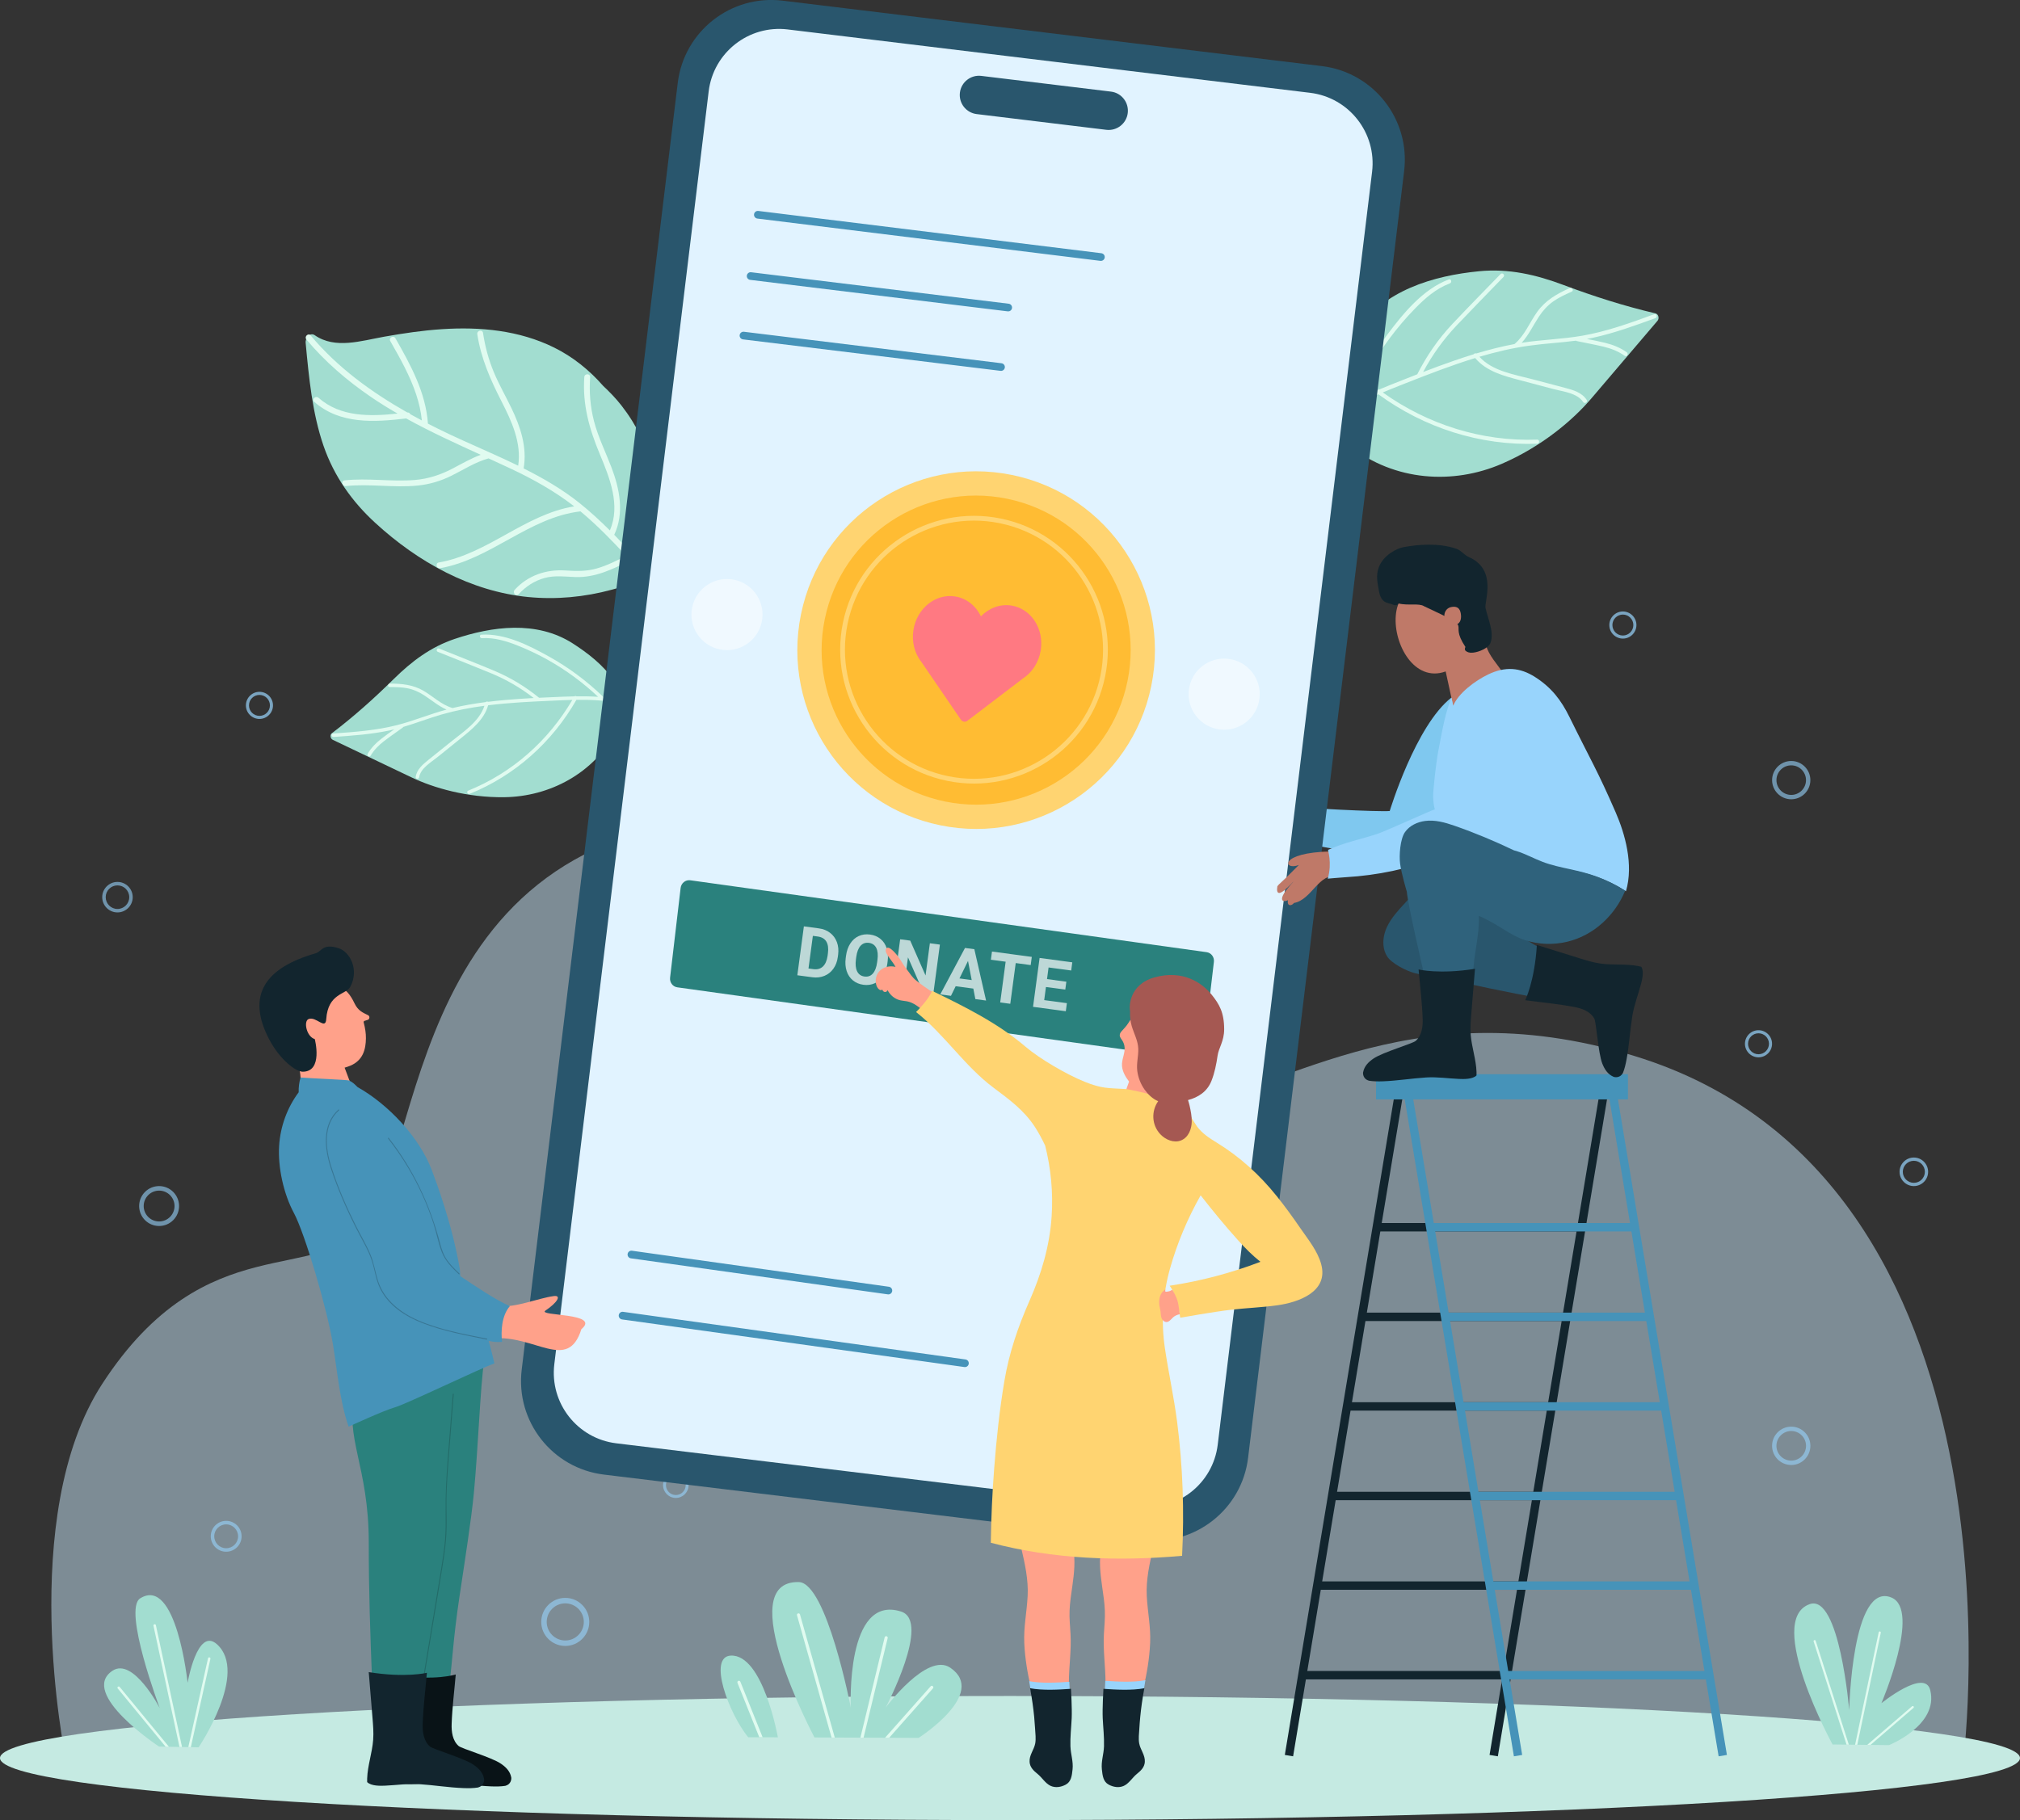 <svg xmlns="http://www.w3.org/2000/svg" width="557" height="502" viewBox="0 0 557 502" fill="none"><rect x="0" y="0" width="557" height="502" fill="#333333" stroke="none"/><g id="_Layer_" clip-path="url(#clip0_3191_37790)"><g id="Group"><path id="Vector" opacity="0.5" d="M541.491 484.345H18.001C18.001 484.345 4.458 418.207 28.202 381.666C56.984 337.367 88.446 354.955 101.102 337.129C117.871 313.501 113.203 219.407 219.477 225.56C281.628 229.155 305.654 303.74 325.689 303.74C351.176 303.74 386.547 271.636 450.65 291.237C561.154 325.031 541.494 484.345 541.494 484.345H541.491Z" fill="#C8E6F9"></path><path id="Vector_2" d="M0 484.882C0 494.337 124.692 501.994 278.5 501.994C432.308 501.994 557 494.337 557 484.882C557 475.428 432.311 467.766 278.5 467.766C124.689 467.766 0 475.436 0 484.882Z" fill="#C5EAE2"></path><g id="Group_2"><g id="Group_3" opacity="0.6"><path id="Vector_3" d="M62.366 427.977C60.023 427.977 58.113 426.064 58.113 423.722C58.113 421.38 60.023 419.461 62.366 419.461C64.71 419.461 66.62 421.372 66.62 423.722C66.62 426.072 64.713 427.977 62.366 427.977ZM62.366 420.434C60.553 420.434 59.077 421.903 59.077 423.722C59.077 425.541 60.551 427.013 62.366 427.013C64.182 427.013 65.653 425.536 65.653 423.722C65.653 421.908 64.177 420.434 62.366 420.434Z" fill="#98D4FC"></path></g><g id="Group_4" opacity="0.6"><path id="Vector_4" d="M493.922 404.055C491.008 404.055 488.637 401.681 488.637 398.765C488.637 395.849 491.008 393.482 493.922 393.482C496.837 393.482 499.202 395.851 499.202 398.765C499.202 401.678 496.832 404.055 493.922 404.055ZM493.922 394.682C491.668 394.682 489.838 396.517 489.838 398.765C489.838 401.013 491.668 402.848 493.922 402.848C496.177 402.848 498.001 401.018 498.001 398.765C498.001 396.512 496.175 394.682 493.922 394.682Z" fill="#98D4FC"></path></g><g id="Group_5" opacity="0.6"><path id="Vector_5" d="M155.866 453.962C152.213 453.962 149.242 450.99 149.242 447.335C149.242 443.68 152.213 440.705 155.866 440.705C159.519 440.705 162.488 443.68 162.488 447.335C162.488 450.99 159.516 453.962 155.866 453.962ZM155.866 442.217C153.045 442.217 150.75 444.513 150.75 447.335C150.75 450.157 153.045 452.456 155.866 452.456C158.686 452.456 160.982 450.162 160.982 447.335C160.982 444.508 158.686 442.217 155.866 442.217Z" fill="#98D4FC"></path></g><g id="Group_6" opacity="0.6"><path id="Vector_6" d="M493.92 220.442C491.01 220.442 488.645 218.075 488.645 215.167C488.645 212.259 491.01 209.885 493.92 209.885C496.829 209.885 499.195 212.254 499.195 215.167C499.195 218.081 496.827 220.442 493.92 220.442ZM493.92 211.087C491.673 211.087 489.844 212.914 489.844 215.165C489.844 217.415 491.673 219.242 493.92 219.242C496.167 219.242 497.993 217.41 497.993 215.165C497.993 212.919 496.167 211.087 493.92 211.087Z" fill="#98D4FC"></path></g><g id="Group_7" opacity="0.7"><path id="Vector_7" d="M527.728 327.129C525.559 327.129 523.792 325.361 523.792 323.194C523.792 321.027 525.557 319.254 527.728 319.254C529.899 319.254 531.664 321.022 531.664 323.194C531.664 325.366 529.899 327.129 527.728 327.129ZM527.728 320.151C526.052 320.151 524.687 321.515 524.687 323.194C524.687 324.873 526.052 326.234 527.728 326.234C529.404 326.234 530.769 324.871 530.769 323.194C530.769 321.518 529.404 320.151 527.728 320.151Z" fill="#98D4FC"></path></g><g id="Group_8" opacity="0.7"><path id="Vector_8" d="M71.542 198.289C69.481 198.289 67.805 196.613 67.805 194.551C67.805 192.49 69.481 190.811 71.542 190.811C73.603 190.811 75.278 192.49 75.278 194.551C75.278 196.613 73.603 198.289 71.542 198.289ZM71.542 191.665C69.95 191.665 68.654 192.959 68.654 194.554C68.654 196.15 69.95 197.441 71.542 197.441C73.134 197.441 74.43 196.147 74.43 194.554C74.43 192.961 73.137 191.665 71.542 191.665Z" fill="#98D4FC"></path></g><g id="Group_9" opacity="0.7"><path id="Vector_9" d="M447.496 176.129C445.438 176.129 443.76 174.45 443.76 172.391C443.76 170.332 445.438 168.65 447.496 168.65C449.554 168.65 451.235 170.329 451.235 172.391C451.235 174.453 449.557 176.129 447.496 176.129ZM447.496 169.502C445.904 169.502 444.608 170.798 444.608 172.391C444.608 173.984 445.904 175.28 447.496 175.28C449.088 175.28 450.384 173.984 450.384 172.391C450.384 170.798 449.088 169.502 447.496 169.502Z" fill="#98D4FC"></path></g><g id="Group_10" opacity="0.7"><path id="Vector_10" d="M484.895 291.616C482.837 291.616 481.159 289.939 481.159 287.88C481.159 285.821 482.837 284.137 484.895 284.137C486.953 284.137 488.632 285.816 488.632 287.88C488.632 289.945 486.956 291.616 484.895 291.616ZM484.895 284.988C483.303 284.988 482.008 286.285 482.008 287.88C482.008 289.476 483.303 290.767 484.895 290.767C486.487 290.767 487.781 289.47 487.781 287.88C487.781 286.29 486.485 284.988 484.895 284.988Z" fill="#98D4FC"></path></g><g id="Group_11" opacity="0.6"><path id="Vector_11" d="M43.873 338.138C40.837 338.138 38.369 335.667 38.369 332.632C38.369 329.598 40.837 327.129 43.873 327.129C46.909 327.129 49.376 329.598 49.376 332.632C49.376 335.667 46.909 338.138 43.873 338.138ZM43.873 328.379C41.529 328.379 39.622 330.29 39.622 332.632C39.622 334.974 41.529 336.888 43.873 336.888C46.217 336.888 48.127 334.982 48.127 332.632C48.127 330.282 46.219 328.379 43.873 328.379Z" fill="#98D4FC"></path></g><g id="Group_12" opacity="0.6"><path id="Vector_12" d="M186.356 413.142C184.411 413.142 182.829 411.555 182.829 409.612C182.829 407.669 184.411 406.084 186.356 406.084C188.301 406.084 189.879 407.666 189.879 409.612C189.879 411.558 188.298 413.142 186.356 413.142ZM186.356 406.887C184.85 406.887 183.629 408.111 183.629 409.609C183.629 411.108 184.85 412.339 186.356 412.339C187.861 412.339 189.076 411.11 189.076 409.609C189.076 408.108 187.856 406.887 186.356 406.887Z" fill="#98D4FC"></path></g><g id="Group_13" opacity="0.6"><path id="Vector_13" d="M32.391 251.652C30.075 251.652 28.186 249.765 28.186 247.445C28.186 245.124 30.075 243.24 32.391 243.24C34.708 243.24 36.597 245.127 36.597 247.445C36.597 249.762 34.711 251.652 32.391 251.652ZM32.391 244.197C30.6 244.197 29.143 245.652 29.143 247.445C29.143 249.237 30.6 250.7 32.391 250.7C34.183 250.7 35.64 249.24 35.64 247.445C35.64 245.65 34.186 244.197 32.391 244.197Z" fill="#98D4FC"></path></g></g><g id="Group_14"><path id="Vector_14" d="M54.77 481.921C54.77 481.921 68.64 461.357 59.802 453.479C54.384 448.647 51.733 464.117 51.733 464.117C51.733 464.117 48.66 434.6 38.668 440.828C33.784 443.871 44.045 471.092 44.045 471.092C44.045 471.092 36.745 456.939 30.982 460.823C21.675 467.097 43.851 481.713 43.851 481.713L54.77 481.921Z" fill="#A2DDD0"></path><path id="Vector_15" d="M49.489 481.82L42.318 448.39C42.281 448.209 42.399 448.023 42.585 447.983C42.768 447.948 42.949 448.064 42.986 448.247L50.193 481.833L49.492 481.823L49.489 481.82Z" fill="#E0FBF0"></path><path id="Vector_16" d="M45.672 481.751L32.469 465.699C32.348 465.554 32.37 465.338 32.515 465.219C32.663 465.098 32.876 465.12 32.998 465.265L46.575 481.767L45.675 481.751H45.672Z" fill="#E0FBF0"></path><path id="Vector_17" d="M51.928 481.869L57.356 457.373C57.393 457.187 57.574 457.071 57.763 457.114C57.948 457.155 58.064 457.338 58.021 457.521L52.625 481.877L51.928 481.866V481.869Z" fill="#E0FBF0"></path></g><g id="Group_15"><path id="Vector_18" d="M505.315 481.138C505.315 481.138 486.566 446.802 499.011 442.433C507.233 439.544 509.908 471.664 509.908 471.664C509.908 471.664 510.644 436.056 521.554 440.614C529.789 444.047 518.787 469.751 518.787 469.751C518.787 469.751 530.74 460.054 532.249 466.142C534.643 475.823 520.888 481.315 520.888 481.315L505.318 481.138H505.315Z" fill="#A2DDD0"></path><path id="Vector_19" d="M509.17 481.183L500.094 452.727C500.046 452.571 500.132 452.407 500.288 452.356C500.447 452.307 500.614 452.391 500.665 452.547L509.8 481.193L509.173 481.185L509.17 481.183Z" fill="#E0FBF0"></path><path id="Vector_20" d="M511.53 481.21L518.036 450.192C518.071 450.03 518.23 449.925 518.386 449.963C518.547 449.998 518.65 450.154 518.617 450.313L512.139 481.218L511.53 481.213V481.21Z" fill="#E0FBF0"></path><path id="Vector_21" d="M514.876 481.247L527.232 470.607C527.359 470.499 527.545 470.515 527.655 470.639C527.76 470.763 527.75 470.952 527.623 471.057L515.778 481.255L514.876 481.244V481.247Z" fill="#E0FBF0"></path></g><g id="Group_16"><path id="Vector_22" d="M224.59 479.205C224.59 479.205 201.565 435.889 220.272 436.347C227.96 436.539 234.606 470.974 234.606 470.974C234.606 470.974 233.097 439.549 248.48 444.481C256.804 447.149 244.21 470.974 244.21 470.974C244.21 470.974 255.61 455.593 262.027 459.959C272.485 467.08 253.299 479.321 253.299 479.321L224.59 479.202V479.205Z" fill="#A2DDD0"></path><path id="Vector_23" d="M214.493 479.163C214.493 479.163 210.436 456.235 201.52 456.626C195.14 456.912 200.895 472.438 206.301 479.149C206.301 479.149 214.246 479.163 214.493 479.163Z" fill="#A2DDD0"></path><path id="Vector_24" d="M230.183 479.225L220.592 445.28C220.53 445.051 220.291 444.919 220.064 444.983C219.835 445.045 219.706 445.285 219.768 445.511L229.291 479.219L230.183 479.225Z" fill="#E0FBF0"></path><path id="Vector_25" d="M238.124 479.259L244.773 451.791C244.829 451.562 244.686 451.333 244.458 451.271C244.226 451.225 243.997 451.36 243.938 451.591L237.249 479.259H238.127H238.124Z" fill="#E0FBF0"></path><path id="Vector_26" d="M210.288 479.149L204.151 463.83C204.065 463.609 203.812 463.507 203.597 463.593C203.376 463.679 203.271 463.93 203.357 464.148L209.364 479.146H210.288V479.149Z" fill="#E0FBF0"></path><path id="Vector_27" d="M245.18 479.298L257.256 465.668C257.415 465.493 257.399 465.224 257.221 465.065C257.046 464.903 256.777 464.919 256.615 465.1L244.037 479.292H245.182L245.18 479.298Z" fill="#E0FBF0"></path></g><g id="Group_17"><path id="Vector_28" d="M108.497 187.347C103.103 192.681 97.489 197.686 91.487 202.248C90.9 202.704 91.094 203.728 91.77 204.052C99.017 207.504 106.271 210.978 113.529 214.433C119.525 217.29 128.752 220.012 139.094 219.875C151.553 219.702 163.778 213.342 170.057 201.453C175.55 191.069 166.1 182.698 157.956 177.472C147.916 171.034 135.616 172.78 125.393 176.214C118.741 178.448 113.507 182.399 108.499 187.347H108.497Z" fill="#A2DDD0"></path><path id="Vector_29" d="M91.972 203.262C97.155 202.904 102.36 202.535 107.451 201.457C107.872 201.368 108.281 201.26 108.701 201.165C107.494 202.017 106.29 202.869 105.129 203.774C103.658 204.92 102.365 206.248 101.409 207.857C101.096 208.391 101.872 208.976 102.185 208.437C103.13 206.844 104.402 205.556 105.862 204.432C107.556 203.128 109.321 201.92 111.056 200.672C111.131 200.618 111.18 200.551 111.209 200.492C114.776 199.435 118.248 198.077 121.831 197.045C125.684 195.937 129.611 195.185 133.577 194.659C132.176 199.012 127.715 201.869 124.329 204.599C122.27 206.248 120.21 207.906 118.157 209.561C116.581 210.838 114.954 212.172 114.612 214.28C114.512 214.897 115.479 215.002 115.573 214.388C115.98 211.887 118.833 210.261 120.651 208.803C122.763 207.1 124.875 205.397 126.987 203.696C130.11 201.179 133.472 198.511 134.606 194.522C140.4 193.802 146.26 193.522 152.07 193.263C153.983 193.169 155.904 193.086 157.816 193.045C151.211 204.289 141.246 213.169 129.108 218.061C128.531 218.298 128.924 219.182 129.504 218.951C141.995 213.911 152.272 204.685 158.942 193.024C162.865 192.97 166.779 193.142 170.653 193.889C171.264 194.005 171.372 193.042 170.758 192.924C169.325 192.646 167.889 192.452 166.45 192.312C166.437 192.29 166.421 192.269 166.394 192.245C161.849 187.854 156.782 184.07 151.251 181.009C145.737 177.947 139.193 174.654 132.731 175.052C132.111 175.085 132.265 176.047 132.882 176.007C136.333 175.796 139.63 176.81 142.798 178.071C145.635 179.198 148.39 180.505 151.052 181.995C156.081 184.812 160.734 188.245 164.928 192.188C162.932 192.056 160.928 192.026 158.926 192.056C158.765 191.94 158.563 191.919 158.414 192.061C157.345 192.078 156.278 192.118 155.214 192.156C153.024 192.242 150.828 192.336 148.644 192.444C144.834 189.358 140.769 186.881 136.244 184.984C131.211 182.879 126.125 180.906 121.066 178.866C120.492 178.637 120.134 179.54 120.716 179.774C125.603 181.739 130.506 183.663 135.379 185.674C139.665 187.445 143.533 189.698 147.17 192.517C144.589 192.657 142.009 192.824 139.433 193.053C137.817 193.191 136.201 193.358 134.592 193.56C134.396 193.441 134.107 193.457 133.924 193.641C130.85 194.042 127.793 194.562 124.776 195.282C124.765 195.282 124.754 195.274 124.735 195.266C121.699 194.368 119.45 192.083 116.772 190.517C113.879 188.833 110.813 188.552 107.535 188.536C106.923 188.533 106.807 189.501 107.432 189.501C109.078 189.504 110.743 189.506 112.368 189.835C114.003 190.161 115.52 190.835 116.92 191.741C118.984 193.069 120.872 194.719 123.13 195.708C118.488 196.961 114.046 198.834 109.386 200.015C103.639 201.47 97.707 201.89 91.813 202.311C91.191 202.349 91.345 203.305 91.967 203.262H91.972Z" fill="#E0FBF0"></path></g><g id="Group_18"><path id="Vector_30" d="M145.707 164.67C153.304 165.405 161.13 164.705 168.729 162.635C174.567 161.037 179.974 159.794 181.434 152.453C184.362 137.729 179.543 122.302 171.358 111.84C169.807 109.859 168.102 108.099 166.329 106.439C162.471 102.032 157.921 98.383 152.771 95.847C143.199 91.115 132.44 90.077 121.756 90.796C116.476 91.147 111.196 91.931 105.937 92.864C99.539 94.001 92.454 96.354 86.803 92.462C85.539 91.586 84.144 93.079 84.284 94.583C85.184 104.207 86.121 113.95 89.181 122.874C92.128 131.463 97.198 138.449 103.419 144.16C115.291 155.088 129.87 163.128 145.707 164.675V164.67Z" fill="#A2DDD0"></path><path id="Vector_31" d="M141.893 162.705C145.543 158.705 150.556 156.999 155.887 157.336C158.897 157.533 161.677 157.622 164.61 156.77C167.425 155.959 170.055 154.635 172.646 153.299C168.767 149.1 164.775 145 160.4 141.322C160.284 141.222 160.168 141.138 160.055 141.041C145.861 142.688 135.341 154.255 121.354 156.713C120.336 156.899 119.967 155.323 120.993 155.139C134.528 152.765 144.794 141.852 158.336 139.656C152.981 135.5 147.087 132.201 140.942 129.307C138.876 128.331 136.799 127.38 134.722 126.426C131.034 127.447 127.868 129.538 124.469 131.215C121.505 132.684 118.429 133.595 115.134 133.923C108.553 134.584 101.942 133.363 95.361 134.061C94.34 134.174 93.963 132.597 94.995 132.49C101.455 131.8 107.915 132.91 114.375 132.385C118.17 132.069 121.578 130.929 124.94 129.158C127.456 127.83 129.9 126.423 132.556 125.439C125.608 122.267 118.671 119.098 111.999 115.411C103.235 116.454 93.739 117.082 86.652 110.824C85.873 110.136 87.048 109.026 87.818 109.705C93.866 115.047 102.028 114.88 109.62 114.063C107.112 112.621 104.644 111.096 102.236 109.444C95.663 104.956 89.612 99.749 84.494 93.64C83.831 92.85 84.995 91.729 85.663 92.521C93.063 101.353 102.354 108.118 112.303 113.759C112.704 113.718 112.998 113.947 113.146 114.241C114.197 114.823 115.253 115.4 116.322 115.963C116.08 113.513 115.53 111.144 114.773 108.835C113.065 103.655 110.307 98.782 107.613 94.06C107.098 93.16 108.523 92.392 109.035 93.303C113.219 100.628 117.413 108.261 118.001 116.844C118.841 117.276 119.679 117.707 120.525 118.127C125.274 120.488 130.169 122.609 135.031 124.798C135.066 124.806 135.093 124.822 135.123 124.838C137.731 126.005 140.325 127.191 142.884 128.439C143.851 122.151 141.087 116.171 138.286 110.697C135.236 104.722 132.631 98.863 131.61 92.176C131.459 91.149 133.03 90.783 133.186 91.812C133.754 95.537 134.719 99.181 136.174 102.665C137.596 106.053 139.425 109.25 141.023 112.557C143.539 117.769 145.397 123.369 144.387 129.191C149.77 131.889 154.963 134.902 159.715 138.675C162.687 141.049 165.472 143.618 168.164 146.291C171.194 139.37 168.096 131.754 165.375 125.216C162.49 118.319 160.58 111.527 161.119 103.978C161.197 102.946 162.805 102.997 162.73 104.029C162.439 108.131 162.762 112.222 163.805 116.214C164.95 120.583 166.973 124.644 168.584 128.857C170.866 134.821 172.207 141.524 169.368 147.501C172.32 150.512 175.165 153.641 177.999 156.767C178.697 157.533 177.53 158.654 176.83 157.883C175.82 156.765 174.804 155.651 173.788 154.538C169.055 156.972 164.144 159.336 158.7 159.155C155.777 159.055 153.002 158.63 150.123 159.425C147.356 160.193 144.942 161.772 143.013 163.88C142.313 164.645 141.203 163.481 141.898 162.715L141.893 162.705Z" fill="#E0FBF0"></path></g><g id="Group_19"><path id="Vector_32" d="M407.89 74.807C395.34 76.02 381.38 80.022 373.732 91.684C367.53 101.147 361.432 114.584 372.239 123.053C384.607 132.744 400.684 133.704 414.065 127.941C425.169 123.155 433.719 115.848 438.76 109.941C444.859 102.796 450.941 95.638 457.038 88.485C457.603 87.822 457.326 86.633 456.475 86.431C447.897 84.418 439.522 81.753 431.222 78.634C423.518 75.745 416.05 74.02 407.888 74.805L407.89 74.807Z" fill="#A2DDD0"></path><path id="Vector_33" d="M456.442 87.751C450.739 89.829 445.01 91.918 439.061 93.198C438.571 93.309 438.078 93.392 437.585 93.487C439.282 93.816 440.971 94.158 442.642 94.567C444.762 95.085 446.774 95.891 448.557 97.152C449.145 97.57 448.598 98.564 448.002 98.138C446.235 96.885 444.269 96.117 442.17 95.616C439.74 95.036 437.281 94.589 434.837 94.08C434.73 94.064 434.652 94.018 434.587 93.956C430.274 94.53 425.921 94.74 421.608 95.349C416.966 95.999 412.419 97.077 407.936 98.4C411.508 102.375 417.629 103.297 422.545 104.596C425.53 105.38 428.515 106.167 431.494 106.957C433.787 107.561 436.155 108.213 437.526 110.302C437.925 110.911 436.947 111.485 436.545 110.878C434.924 108.401 431.106 108.027 428.472 107.334C425.406 106.526 422.34 105.714 419.277 104.903C414.741 103.712 409.884 102.467 406.767 98.75C400.245 100.745 393.855 103.24 387.527 105.725C385.445 106.542 383.357 107.369 381.291 108.237C393.699 117.088 408.564 121.81 423.854 121.252C424.582 121.225 424.582 122.357 423.854 122.386C408.127 122.96 392.759 118.015 380.084 108.749C375.871 110.566 371.773 112.609 367.994 115.255C367.396 115.678 366.827 114.697 367.423 114.28C368.818 113.301 370.257 112.406 371.728 111.574C371.733 111.544 371.741 111.512 371.757 111.474C374.513 104.623 378.123 98.165 382.56 92.258C386.988 86.366 392.403 79.731 399.491 77.071C400.17 76.812 400.458 77.909 399.779 78.165C396 79.583 392.964 82.24 390.183 85.102C387.692 87.652 385.375 90.368 383.244 93.223C379.219 98.618 375.89 104.512 373.293 110.719C375.359 109.625 377.482 108.636 379.634 107.712C379.75 107.515 379.96 107.396 380.189 107.474C381.337 106.989 382.49 106.515 383.651 106.051C386.027 105.103 388.411 104.159 390.8 103.232C393.4 98.12 396.552 93.535 400.485 89.352C404.849 84.706 409.337 80.176 413.763 75.594C414.27 75.066 415.08 75.861 414.577 76.381C410.293 80.817 405.975 85.207 401.735 89.678C398.004 93.611 394.952 97.864 392.414 102.607C395.237 101.524 398.071 100.47 400.927 99.486C402.718 98.864 404.523 98.276 406.333 97.718C406.481 97.502 406.807 97.379 407.085 97.486C410.557 96.446 414.07 95.554 417.629 94.883C417.64 94.869 417.65 94.859 417.664 94.848C420.476 92.441 421.786 88.924 423.9 85.975C426.182 82.803 429.323 81.038 432.814 79.459C433.472 79.159 434.053 80.135 433.388 80.44C431.629 81.227 429.851 82.024 428.275 83.148C426.686 84.28 425.39 85.722 424.326 87.353C422.753 89.754 421.527 92.419 419.59 94.543C425.142 93.673 430.772 93.557 436.306 92.592C443.132 91.409 449.67 89.024 456.151 86.66C456.838 86.412 457.132 87.504 456.445 87.757L456.442 87.751Z" fill="#E0FBF0"></path></g><g id="Group_20"><g id="Group_21"><path id="Vector_34" d="M356.566 484.404L387.312 299.338L385.027 298.961L354.279 484.024L356.566 484.404Z" fill="#12252E"></path><path id="Vector_35" d="M413.02 484.404L443.765 299.338L441.481 298.961L410.732 484.024L413.02 484.404Z" fill="#12252E"></path><path id="Vector_36" d="M436.071 337.32H379.114V339.641H436.071V337.32Z" fill="#12252E"></path><path id="Vector_37" d="M432.036 362.031H375.079V364.352H432.036V362.031Z" fill="#12252E"></path><path id="Vector_38" d="M428.003 386.74H371.046V389.055H428.003V386.74Z" fill="#12252E"></path><path id="Vector_39" d="M423.97 411.447H367.016V413.765H423.97V411.447Z" fill="#12252E"></path><path id="Vector_40" d="M419.94 436.16H362.986V438.473H419.94V436.16Z" fill="#12252E"></path><path id="Vector_41" d="M415.905 460.869H358.948V463.184H415.905V460.869Z" fill="#12252E"></path></g><g id="Group_22"><path id="Vector_42" d="M473.899 484.404L476.183 484.024L445.435 298.961L443.151 299.338L473.899 484.404Z" fill="#4693B9"></path><path id="Vector_43" d="M417.448 484.404L419.73 484.024L388.982 298.961L386.7 299.338L417.448 484.404Z" fill="#4693B9"></path><path id="Vector_44" d="M451.351 337.32H394.397V339.641H451.351V337.32Z" fill="#4693B9"></path><path id="Vector_45" d="M455.384 362.031H398.427V364.352H455.384V362.031Z" fill="#4693B9"></path><path id="Vector_46" d="M459.419 386.74H402.459V389.055H459.419V386.74Z" fill="#4693B9"></path><path id="Vector_47" d="M463.447 411.447H406.49V413.765H463.447V411.447Z" fill="#4693B9"></path><path id="Vector_48" d="M467.482 436.16H410.525V438.473H467.482V436.16Z" fill="#4693B9"></path><path id="Vector_49" d="M471.515 460.869H414.555V463.184H471.515V460.869Z" fill="#4693B9"></path></g><path id="Vector_50" d="M448.9 296.271H379.435V303.219H448.9V296.271Z" fill="#4693B9"></path></g><g id="Group_23"><path id="Vector_51" d="M381.776 257.493C382.49 254.811 384.26 252.575 386.067 250.537C389.82 246.316 393.839 242.325 398.023 238.52H426.314C425.441 240.751 424.21 242.842 422.642 244.651C421.263 246.241 419.625 247.521 417.922 248.745C416.153 250.006 414.415 251.292 412.782 252.739C412.376 253.1 411.977 253.467 411.586 253.839C415.773 255.299 420.484 259.364 424.504 261.323L423.167 274.982C419.757 274.542 401.11 270.686 397.858 269.618C397.858 269.618 392.815 269.109 390.049 268.381C387.845 267.799 383.726 265.759 382.479 263.767C381.31 261.905 381.224 259.571 381.781 257.49L381.776 257.493Z" fill="#29566D"></path><path id="Vector_52" d="M353.005 222.097C359.166 222.948 380.332 223.954 383.206 223.679C383.263 223.506 390.359 200.075 400.221 192.396C406.977 196.752 404.213 215.76 404.213 215.76C403.408 217.795 402.295 220.989 401.412 222.994C400.655 224.706 400.307 225.382 398.707 226.355C397.002 227.39 395.07 227.929 393.149 228.392C391.002 228.921 388.909 229.473 386.865 230.344C384.825 231.209 382.818 232.133 380.752 232.931C378.689 233.726 375.135 234.653 372.929 234.831C370.76 235.012 351.232 230.84 351.232 230.643C351.232 228.088 353 222.094 353 222.094L353.005 222.097Z" fill="#7FC8EF"></path><path id="Vector_53" d="M350.575 219.477C350.575 219.477 350.572 219.485 350.567 219.485C351.122 219.361 351.429 219.275 352.17 218.962C352.709 218.731 354.637 217.909 355.125 217.89C355.454 217.876 355.877 217.984 355.998 218.334C356.127 218.69 355.893 219.073 355.667 219.34C355.335 219.72 354.901 219.995 354.449 220.208C354.101 220.369 352.534 221.402 351.243 222.245C352.851 224.692 355.667 227.161 350.384 224.989C350.069 225.576 353.942 226.498 352.846 228.519C352.93 229.042 353.164 230.301 351.275 230.134C352.692 232.912 342.127 229.891 345.271 224.584C346.879 222.649 344.956 221.601 350.575 219.48V219.477Z" fill="#BF7968"></path><g id="Group_24"><g id="Group_25"><path id="Vector_54" d="M166.528 406.704L315.226 424.746C329.477 426.476 342.426 416.323 344.153 402.069L387.182 47.171C388.909 32.919 378.761 19.961 364.511 18.231L215.813 0.184C201.562 -1.546 188.61 8.606 186.883 22.864L143.857 377.759C142.13 392.016 152.275 404.974 166.528 406.702V406.704Z" fill="#29566D"></path><path id="Vector_55" d="M217.209 8.12L361.259 25.598C372 26.902 379.645 36.666 378.341 47.409L335.78 398.458C334.476 409.201 324.719 416.855 313.981 415.548L169.931 398.073C159.196 396.766 151.548 387.001 152.849 376.261L195.41 25.207C196.713 14.467 206.473 6.815 217.209 8.117V8.12Z" fill="#E1F3FF"></path><path id="Vector_56" d="M269.314 31.464L305.062 35.803C307.971 36.157 310.614 34.081 310.967 31.179C311.32 28.268 309.248 25.619 306.347 25.268L270.591 20.932C267.684 20.579 265.039 22.649 264.686 25.554C264.333 28.467 266.41 31.111 269.314 31.464Z" fill="#29566D"></path></g><path id="Vector_57" d="M303.44 71.947L208.841 60.282C208.265 60.21 207.853 59.687 207.92 59.107C207.99 58.523 208.518 58.108 209.1 58.178L303.699 69.845C304.275 69.915 304.687 70.44 304.62 71.017C304.55 71.599 304.022 72.014 303.44 71.944V71.947Z" fill="#4693B9"></path><path id="Vector_58" d="M277.878 85.874L206.856 77.19C206.277 77.12 205.865 76.594 205.935 76.018C206.002 75.433 206.533 75.018 207.112 75.088L278.134 83.769C278.71 83.839 279.122 84.364 279.055 84.941C278.988 85.529 278.46 85.941 277.878 85.871V85.874Z" fill="#4693B9"></path><path id="Vector_59" d="M275.898 102.282L204.876 93.604C204.299 93.534 203.887 93.011 203.955 92.432C204.025 91.847 204.553 91.432 205.132 91.502L276.154 100.186C276.73 100.256 277.142 100.781 277.075 101.358C277.008 101.94 276.48 102.355 275.898 102.285V102.282Z" fill="#4693B9"></path><path id="Vector_60" d="M266.219 374.945L171.811 361.809C171.235 361.728 170.704 362.13 170.62 362.707C170.537 363.289 170.941 363.825 171.52 363.909L265.928 377.039C266.504 377.12 267.038 376.719 267.121 376.142C267.205 375.56 266.801 375.026 266.221 374.945H266.219Z" fill="#4693B9"></path><path id="Vector_61" d="M245.109 354.896L174.254 344.96C173.678 344.879 173.145 345.28 173.061 345.854V345.86C172.978 346.437 173.382 346.978 173.961 347.056L244.818 356.993C245.395 357.074 245.928 356.673 246.012 356.096C246.095 355.514 245.691 354.975 245.112 354.894L245.109 354.896Z" fill="#4693B9"></path><path id="Vector_62" d="M329.159 292.136L186.757 272.31C185.499 272.132 184.618 270.947 184.771 269.645L187.678 244.912C187.834 243.567 189.033 242.605 190.332 242.788L332.733 262.619C333.992 262.799 334.875 263.982 334.722 265.281L331.812 290.015C331.653 291.357 330.457 292.319 329.161 292.136H329.159Z" fill="#2A817D"></path><g id="Group_26" opacity="0.69"><path id="Vector_63" d="M219.859 268.982L221.664 255.496L225.81 256.054C226.996 256.21 228.019 256.617 228.884 257.278C229.749 257.938 230.376 258.79 230.77 259.851C231.16 260.905 231.273 262.056 231.106 263.312L231.023 263.932C230.856 265.185 230.449 266.271 229.8 267.174C229.156 268.08 228.329 268.737 227.319 269.152C226.309 269.562 225.212 269.691 224.035 269.54L219.859 268.985V268.982ZM224.14 258.116L222.936 267.117L224.277 267.298C225.363 267.444 226.241 267.198 226.909 266.57C227.577 265.934 228.008 264.956 228.197 263.643L228.291 262.927C228.475 261.555 228.326 260.477 227.858 259.692C227.386 258.911 226.602 258.45 225.509 258.299L224.137 258.116H224.14Z" fill="white"></path><path id="Vector_64" d="M244.681 265.759C244.506 267.085 244.113 268.217 243.512 269.155C242.908 270.09 242.135 270.772 241.187 271.2C240.241 271.626 239.204 271.763 238.073 271.61C236.955 271.462 235.996 271.057 235.19 270.405C234.385 269.747 233.808 268.885 233.461 267.829C233.113 266.769 233.025 265.586 233.192 264.287L233.28 263.624C233.458 262.295 233.854 261.158 234.468 260.215C235.08 259.269 235.861 258.587 236.807 258.161C237.752 257.738 238.787 257.603 239.91 257.751C241.033 257.902 241.995 258.304 242.795 258.967C243.598 259.622 244.169 260.49 244.511 261.56C244.853 262.635 244.937 263.834 244.759 265.15L244.678 265.756L244.681 265.759ZM241.949 264.767C242.138 263.355 242.027 262.244 241.623 261.436C241.214 260.641 240.54 260.177 239.603 260.045C238.671 259.924 237.903 260.191 237.3 260.848C236.696 261.506 236.298 262.533 236.104 263.937L236.017 264.592C235.832 265.969 235.942 267.077 236.346 267.901C236.75 268.729 237.426 269.203 238.377 269.332C239.309 269.456 240.077 269.19 240.67 268.521C241.268 267.858 241.667 266.829 241.858 265.424L241.947 264.767H241.949Z" fill="white"></path><path id="Vector_65" d="M257.366 274.006L254.586 273.636L250.37 264.039L249.182 272.911L246.405 272.54L248.213 259.059L250.987 259.428L255.214 269.044L256.405 260.156L259.171 260.527L257.364 274.008L257.366 274.006Z" fill="white"></path><path id="Vector_66" d="M268.387 272.662L263.519 272.01L262.221 274.659L259.268 274.263L266.092 261.453L268.667 261.795L271.903 275.956L268.95 275.559L268.387 272.657V272.662ZM264.57 269.856L267.94 270.309L266.922 265.035L264.567 269.856H264.57Z" fill="white"></path><path id="Vector_67" d="M284.208 266.177L280.079 265.619L278.576 276.853L275.798 276.483L277.301 265.245L273.228 264.698L273.53 262.447L284.51 263.916L284.208 266.172V266.177Z" fill="white"></path><path id="Vector_68" d="M293.745 272.94L288.414 272.225L287.931 275.837L294.189 276.678L293.888 278.907L284.852 277.694L286.66 264.213L295.676 265.418L295.375 267.668L289.138 266.833L288.707 270.04L294.038 270.759L293.745 272.934V272.94Z" fill="white"></path></g><path id="Vector_69" opacity="0.5" d="M210.051 171.539C208.925 176.838 203.72 180.223 198.424 179.094C193.128 177.97 189.747 172.76 190.873 167.467C191.999 162.166 197.204 158.783 202.5 159.91C207.796 161.036 211.174 166.246 210.051 171.539Z" fill="white"></path><path id="Vector_70" opacity="0.5" d="M347.143 193.489C346.017 198.79 340.812 202.173 335.514 201.046C330.22 199.92 326.839 194.71 327.963 189.414C329.086 184.113 334.296 180.731 339.589 181.857C344.886 182.984 348.266 188.193 347.14 193.492L347.143 193.489Z" fill="white"></path></g><path id="Vector_71" d="M356.642 243.197C351.623 248.525 353.816 248.986 355.142 248.275C354.802 250.113 356.278 249.827 356.785 249.048C361.682 248.234 363.829 240.451 368.527 241.914C368.527 241.914 367.566 239.235 367.032 234.834C352.337 235.122 353.924 240.265 358.151 238.561C352.238 244.566 352.914 243.493 352.221 244.447C351.467 249.272 356.583 243.027 356.645 243.197H356.642Z" fill="#BF7968"></path><path id="Vector_72" d="M410.967 189.608C409.275 190.909 404.003 197.989 401.042 196.23L397.064 177.997L409.135 175.227C409.135 175.227 409.356 176.394 409.806 178.089C410.509 180.722 412.758 183.048 414.609 185.808C414.803 186.093 411.239 189.395 410.964 189.61L410.967 189.608Z" fill="#BF7968"></path><path id="Vector_73" d="M409.135 175.226C405.587 176.496 401.113 165.934 394.494 162.155C374.327 158.474 388.906 206.239 409.135 175.226Z" fill="#BF7968"></path><path id="Vector_74" d="M384.346 166.858C383.365 166.413 382.207 166.41 381.399 165.629C380.763 165.014 380.456 164.149 380.294 163.297C379.844 160.858 379.33 158.732 380.189 156.468C381.466 153.102 385.138 151.272 386.935 150.927C390.948 150.161 396.719 149.666 401.643 151.374C402.936 151.827 403.715 153.061 404.959 153.606C412.995 157.12 409.248 165.879 409.62 167.661C410.261 170.714 412.058 174.277 411.013 177.253C410.495 178.735 407.812 179.856 406.139 180.01C405.156 180.104 404.51 179.87 404.019 179.39C403.901 179.08 403.893 178.746 404.087 178.447C398.914 170.647 407.783 174.253 392.678 167.203C391.283 166.286 388.182 167.114 385.558 166.418C385.601 166.647 385.281 167.014 384.4 166.901C384.378 166.893 384.367 166.868 384.346 166.858Z" fill="#12252E"></path><path id="Vector_75" d="M402.858 169.668C402.982 171.051 402.465 172.229 401.072 172.374C399.817 172.501 398.605 171.733 398.324 170.377C398.042 169.019 398.812 167.733 400.043 167.456C402.271 166.957 402.74 168.34 402.858 169.668Z" fill="#BF7968"></path><path id="Vector_76" d="M366.213 234.395C370.812 232.33 375.189 231.484 379.669 230.037C381.981 229.29 394.381 223.595 395.596 223.24C395.601 223.229 395.612 223.202 395.628 223.159C395.313 222.046 395.221 220.968 395.178 219.717C395.124 218.151 396.01 210.26 396.528 207.527C397.088 204.598 397.608 201.652 398.279 198.746C398.78 196.555 399.429 194.442 400.221 192.397C400.391 193.211 400.544 193.968 400.706 194.677C402.061 191.249 406.748 187.726 410.382 185.999C415.043 183.78 419.086 184.047 423.292 186.734C427.763 189.588 430.465 193.065 432.774 197.768C438.558 209.53 440.481 212.465 445.527 224.094C448.038 229.88 450.521 238.378 448.347 245.814C448.267 245.752 448.129 245.663 448.129 245.663C437.979 239.184 425.937 238.235 414.649 240.343C411.204 240.984 404.108 242.626 404.108 242.626C403.052 240.24 401.967 237.861 400.889 235.478C399.48 235.745 398.093 236.058 396.716 236.513C394.618 237.211 392.538 237.968 390.415 238.591C388.295 239.216 386.145 239.758 383.98 240.216C379.758 241.108 375.472 241.68 371.165 241.933C369.928 242.003 366.119 242.34 366.119 242.34C367.407 237.909 366.057 234.341 366.213 234.397V234.395Z" fill="#98D4FC"></path><path id="Vector_77" d="M407.748 252.575C408.055 257.846 406.298 263.282 406.228 268.562H392.64C392.18 266.522 388.179 249.338 387.921 245.931C387.921 245.931 386.455 241.075 386.07 238.239C385.768 235.978 386.07 231.391 387.43 229.48C388.702 227.682 390.827 226.712 392.964 226.427C395.709 226.065 398.454 226.842 401.024 227.731C406.635 229.674 412.128 231.984 417.489 234.544C417.691 234.598 417.896 234.649 418.1 234.709C420.614 235.479 422.901 236.768 425.344 237.695C427.782 238.63 430.339 239.166 432.876 239.719C435.446 240.279 437.995 240.902 440.462 241.829C443.148 242.834 445.718 244.123 448.132 245.667C445.317 252.494 439.406 258.016 432.152 259.738C428.31 260.646 424.21 260.525 420.46 259.277C418.467 258.614 416.654 257.59 414.878 256.482C413.03 255.334 411.177 254.213 409.224 253.262C408.734 253.025 408.241 252.796 407.748 252.575Z" fill="#2F627C"></path><path id="Vector_78" d="M375.876 295.726C376.199 294.006 377.406 292.85 378.764 291.933C381.374 290.176 389.521 287.848 390.391 287.074C392.061 285.578 392.368 283.145 392.29 281.005C392.131 276.461 391.552 271.911 391.164 267.386C391.164 267.386 396.899 268.78 406.719 267.203C406.719 267.203 406.05 275.313 405.719 279.377C405.557 281.355 405.382 283.35 405.531 285.339C405.665 287.077 406.042 288.791 406.393 290.505C406.743 292.203 407.085 293.92 407.139 295.664C407.152 295.971 407.139 296.609 407.139 296.609C406.061 297.714 403.497 297.628 402.287 297.572C399.24 297.442 396.299 296.979 393.222 297.173C389.265 297.426 385.342 298.076 381.38 298.229C380.019 298.28 378.721 298.262 377.493 298.07C375.914 297.655 375.782 296.194 375.868 295.726H375.876Z" fill="#12252E"></path><path id="Vector_79" d="M444.888 296.971C443.275 296.276 442.413 294.847 441.815 293.322C440.672 290.392 440.174 281.93 439.608 280.914C438.515 278.957 436.211 278.124 434.099 277.731C429.641 276.895 425.069 276.472 420.573 275.863C420.573 275.863 423.184 270.562 423.779 260.633C423.779 260.633 431.556 263.048 435.441 264.263C437.335 264.856 439.242 265.457 441.214 265.737C442.943 265.996 444.702 266.007 446.445 266.031C448.18 266.061 449.931 266.104 451.642 266.43C451.946 266.489 452.569 266.635 452.569 266.635C453.412 267.931 452.76 270.413 452.445 271.586C451.653 274.534 450.554 277.299 450.079 280.345C449.468 284.266 449.239 288.236 448.522 292.136C448.277 293.478 447.984 294.745 447.523 295.898C446.779 297.348 445.325 297.16 444.888 296.974V296.971Z" fill="#12252E"></path></g><g id="Group_27"><path id="Vector_80" d="M260.381 275.598C257.727 274.107 255.104 272.388 252.719 270.512C251.55 269.59 250.99 268.596 250.061 267.378C249.29 266.375 248.679 265.407 248.011 264.327C247.655 263.755 244.977 260.219 244.29 261.761C243.983 262.429 244.737 263.478 245.077 263.976C245.699 264.885 246.432 265.696 246.936 266.682C244.616 266.087 241.998 267.256 241.54 269.771C241.365 270.755 241.524 272.14 242.332 272.832C242.744 273.196 243.083 273.148 243.291 272.905C243.369 273.207 243.525 273.458 243.857 273.571C244.309 273.714 244.587 273.444 244.746 273.089C245.344 274.234 246.284 275.153 247.491 275.654C248.336 276.005 249.207 276.002 250.093 276.169C251.049 276.352 251.927 276.784 252.73 277.328C253.52 277.851 254.236 278.473 254.972 279.069C255.3 279.344 256.119 280.007 256.119 280.007C258.253 279.417 260.421 275.619 260.378 275.592L260.381 275.598Z" fill="#FFA18A"></path><path id="Vector_81" d="M283.365 440.2C283.142 444.577 282.242 448.725 282.436 453.153C282.816 461.683 285.291 469.87 287.735 477.875H294.987C294.884 473.266 294.715 468.644 294.736 464.033C294.76 459.575 295.437 455.128 295.189 450.684C295.067 448.512 294.838 446.35 294.93 444.17C295.022 441.895 295.377 439.639 295.698 437.394C296.196 433.88 296.571 430.365 295.924 426.867H281.549C281.574 426.902 281.579 426.945 281.609 426.972C282.605 431.293 283.602 435.702 283.368 440.205L283.365 440.2Z" fill="#FFA18A"></path><path id="Vector_82" d="M316.214 440.2C316.438 444.577 317.341 448.725 317.141 453.153C316.769 461.683 314.288 469.87 311.845 477.875H304.596C304.69 473.266 304.865 468.644 304.841 464.033C304.819 459.575 304.146 455.128 304.394 450.684C304.515 448.512 304.741 446.35 304.652 444.17C304.558 441.895 304.2 439.639 303.882 437.394C303.381 433.88 303.012 430.365 303.653 426.867H318.033C318.009 426.902 318.001 426.945 317.974 426.972C316.974 431.293 315.98 435.702 316.214 440.205V440.2Z" fill="#FFA18A"></path><path id="Vector_83" d="M309.375 284.306C309.986 283.621 310.582 283.023 311.075 282.247C312.308 280.306 313.575 278.382 315.369 276.902L330.947 282.217C330.988 282.309 331.055 282.398 331.096 282.484C332.028 284.651 332.203 287.133 332.138 289.459C332.052 292.243 331.481 295.065 330.392 297.628C330.093 298.337 328.827 300.913 327.604 301.382C327.354 302.247 327.106 303.107 326.858 303.969C326.583 304.934 326.406 306.072 325.996 306.996L310.215 301.614C310.541 300.495 310.916 299.396 311.331 298.31C310.38 297.048 309.542 295.663 309.391 294.073C309.299 293.078 309.561 292.124 309.808 291.162C310.237 289.497 310.328 288.208 309.315 286.756C308.944 286.217 308.604 285.791 308.839 285.095C308.952 284.791 309.159 284.548 309.375 284.306Z" fill="#FFA18A"></path><path id="Vector_84" d="M364.325 348.725C363.35 345.084 360.769 341.933 358.665 338.888C356.566 335.837 354.403 332.821 352.084 329.937C347.326 324.019 341.944 319.089 335.471 315.122C333.482 313.901 331.465 312.597 330.075 310.681C328.973 309.161 328.264 307.455 326.855 306.177C324.924 304.417 322.464 303.512 319.948 302.876C317.079 301.512 310.684 300.38 310.533 300.369C305.417 300.065 303.895 300.288 299.098 298.364C294.216 296.405 286.743 292.071 282.81 288.71C275.098 282.137 266.035 277.657 256.987 273.262C256.219 275.585 252.598 279.126 252.598 279.126C260.454 285.309 265.914 293.974 273.929 299.976C278.298 303.245 282.333 306.172 285.369 310.815C286.447 312.47 287.358 314.203 288.201 315.971C289.79 322.324 290.415 328.883 289.984 335.435C289.448 343.637 287.172 351.304 283.869 358.791C280.696 365.974 278.276 373.073 276.959 380.845C275.612 388.812 274.766 396.892 274.141 404.95C273.608 411.788 273.309 418.647 273.207 425.503C290.464 430.061 308.273 430.662 325.953 429.104C326.581 416.777 326.155 404.409 324.584 392.165C323.706 385.311 322.2 378.576 321.198 371.741C320.126 364.424 320.619 356.985 322.626 349.86C324.614 342.809 327.475 336.05 331.069 329.684C334.388 333.926 337.806 338.103 341.421 342.111C343.321 344.221 345.338 346.256 347.558 348.016C339.468 351.11 331.088 353.32 322.513 354.616C322.513 354.616 324.487 356.751 325.444 363.435C325.444 363.435 334.784 361.775 339.498 361.23C343.703 360.745 347.954 360.6 352.148 360.017C358.048 359.204 366.359 356.301 364.322 348.725H364.325Z" fill="#FFD471"></path><path id="Vector_85" d="M337.553 283.88C337.553 279.188 336.157 276.905 334.153 274.399C331.527 271.105 326.222 267.389 318.397 269.555C311.22 271.539 311.325 277.84 311.611 278.921C311.541 280.274 311.67 281.635 312.055 282.964C312.672 285.06 313.803 287.033 313.871 289.267C313.933 291.327 313.332 293.307 313.596 295.369C313.839 297.218 314.539 299.01 315.622 300.533C316.565 301.851 317.836 303.091 319.356 303.716C317.451 306.419 317.521 310.244 319.956 312.831C321.36 314.324 323.66 315.343 325.678 314.529C327.723 313.699 328.59 311.389 328.617 309.333C328.636 307.869 328.348 306.392 328.025 304.969C327.901 304.441 327.75 303.921 327.583 303.409C330.422 302.649 332.857 301.096 334.037 298.148C334.926 295.933 335.411 293.461 335.748 291.111C336.047 289.009 337.553 287.173 337.553 283.88Z" fill="#A55852"></path><path id="Vector_86" d="M324.668 358.716C324.342 357.713 323.841 356.624 323.243 355.74C323.243 355.74 323.229 355.751 323.219 355.751C322.774 355.991 322.658 356.093 322.16 356.185C321.834 356.247 321.495 356.382 321.268 356.109L321.341 355.662C319.784 356.557 319.568 358.384 319.641 359.648C319.682 360.344 319.924 360.998 320.008 361.68C320.078 362.273 320.059 362.888 320.258 363.459C320.53 364.224 321.322 364.914 322.163 364.497C322.685 364.235 323.03 363.726 323.456 363.346C323.959 362.888 324.625 362.594 325.301 362.481C325.301 362.481 325.01 359.751 324.671 358.713L324.668 358.716Z" fill="#FFA18A"></path><path id="Vector_87" d="M315.393 466.129C315.508 465.366 315.627 464.593 315.764 463.833C315.818 463.541 315.845 463.412 315.845 463.412C312.475 464.07 307.979 463.808 304.776 463.577C304.776 463.582 304.709 464.679 304.655 466.129H315.395H315.393Z" fill="#98D4FC"></path><path id="Vector_88" d="M303.831 487.997C304.017 489.762 304.205 491.42 305.741 492.228C307.018 492.905 308.561 493.161 309.895 492.547C311.32 491.884 312.26 490.25 313.491 489.253C314.504 488.434 315.581 487.474 315.678 485.962C315.802 484.06 314.461 482.628 314.129 480.866C313.887 479.599 314.084 478.106 314.159 476.829C314.226 475.729 314.307 474.621 314.415 473.524C314.655 471.018 315.013 468.525 315.468 466.056C315.525 465.76 315.552 465.625 315.552 465.625C312.12 466.283 307.532 466.024 304.262 465.787C304.256 465.811 303.944 471.204 304.068 473.899C304.186 476.47 304.504 479.087 304.418 481.669C304.345 483.839 303.596 485.79 303.831 487.997Z" fill="#12252E"></path><path id="Vector_89" d="M284.233 466.398C284.122 465.638 284.001 464.865 283.866 464.11C283.812 463.814 283.788 463.682 283.788 463.682C287.158 464.342 291.652 464.081 294.857 463.849C294.86 463.86 294.922 464.956 294.976 466.396H284.233V466.398Z" fill="#98D4FC"></path><path id="Vector_90" d="M295.162 481.669C295.076 479.09 295.393 476.473 295.512 473.899C295.633 471.204 295.323 465.811 295.315 465.787C292.048 466.024 287.468 466.283 284.028 465.625C284.028 465.625 284.06 465.76 284.114 466.056C284.567 468.525 284.928 471.018 285.17 473.524C285.275 474.624 285.353 475.732 285.421 476.829C285.493 478.106 285.693 479.599 285.453 480.866C285.119 482.628 283.775 484.06 283.901 485.962C284.001 487.472 285.081 488.434 286.091 489.253C287.325 490.25 288.263 491.884 289.688 492.547C291.021 493.161 292.565 492.905 293.844 492.228C295.377 491.42 295.566 489.762 295.752 487.997C295.986 485.79 295.24 483.839 295.167 481.669H295.162Z" fill="#12252E"></path></g><g id="Group_28"><path id="Vector_91" d="M125.53 378.118C125.533 378.099 98.036 384.446 98.036 384.446C94.777 396.437 101.724 404.137 101.686 425.687C101.662 438.472 102.107 451.196 102.61 463.744H123.981C124.73 458.607 124.9 452.312 126.721 440.194C128.281 429.81 129.97 419.022 130.659 411.847C131.871 399.196 132.437 382.357 133.507 375.242L125.533 378.118H125.53Z" fill="#2A817D"></path><path id="Vector_92" d="M137.58 360.245C142.267 360.698 148.323 358.062 152.676 357.469C154.899 357.17 153.751 359.207 150.397 361.474C148.072 363.045 165.866 362.021 160.313 366.592C156.569 378.526 147.59 368.079 135.694 369.139C136.171 366.964 137.1 362.417 137.577 360.245H137.58Z" fill="#FFA18A"></path><path id="Vector_93" d="M101.501 280C100.097 279.299 98.753 278.822 97.753 276.725C95.41 271.772 92.6 270.95 87.368 272.844C82.948 274.442 84.233 288.123 84.235 288.161C84.284 289.535 83.583 290.451 82.926 291.007L81.022 291.707C81.022 291.707 81.819 292.858 82.377 294.4C83.241 296.801 82.754 299.607 82.818 302.695C82.824 303.013 87.756 303.714 88.079 303.733C90.038 303.849 96.353 304.372 97.654 301.458L95.024 294.467C95.552 294.319 96.075 294.146 96.608 293.923C100.078 292.454 100.865 289.462 100.9 286.358C100.919 284.986 100.684 283.514 100.28 281.978C100.234 281.803 100.337 281.62 100.509 281.566L101.282 281.32C101.956 281.21 102.055 280.267 101.503 279.997L101.501 280Z" fill="#FFA18A"></path><path id="Vector_94" d="M74.341 286.872C77.142 292.136 81.477 295.583 83.476 295.583C89.173 295.583 86.797 286.587 86.797 286.587C84.513 285.921 83.645 281.66 85.081 281.064C87.174 280.21 89.75 284.204 89.957 281.089C90.439 273.912 95.423 274.348 96.576 272.198C99.157 267.365 96.382 262.514 93.481 261.563C88.917 260.061 88.78 262.425 87.013 262.932C73.446 266.842 67.614 274.249 74.335 286.87L74.341 286.872Z" fill="#12252E"></path><path id="Vector_95" d="M81.022 334.517C84.012 340.069 90.208 360.856 91.854 371.068C93.007 378.224 93.715 386.654 96.134 393.478C96.134 393.478 105.722 389.05 108.925 388.139C112.069 387.247 133.049 377.1 136.33 376.054C136.33 376.054 135.376 371.909 134.749 369.828C135.928 370.039 136.672 370.243 138.442 370.103C138.102 367.265 138.299 362.856 140.589 360.25C136.607 358.485 131.061 354.752 126.912 351.954C126.912 351.954 126.861 350.451 126.758 349.844C124.698 337.67 120.185 325.682 119.051 322.686C115.625 313.633 107.012 304.55 98.588 299.82C97.896 299.106 97.091 298.368 96.253 298.009C95.776 297.802 86 297.438 82.872 297.182C82.482 298.58 82.325 299.828 82.358 301.254C79.176 305.528 77.296 310.714 76.965 316.045C76.593 321.99 78.231 329.337 81.019 334.509L81.022 334.517Z" fill="#4693B9"></path><path id="Vector_96" d="M116.57 463.465C118.273 453.156 119.989 442.852 121.675 432.538C122.101 429.921 122.505 427.296 122.72 424.655C122.928 422.146 122.914 419.634 122.879 417.119C122.804 412.007 123.103 406.94 123.502 401.844C123.951 396.068 124.404 390.292 124.857 384.514C124.867 384.35 125.123 384.35 125.11 384.514C124.7 389.729 124.296 394.949 123.887 400.167C123.491 405.264 123.057 410.349 123.111 415.465C123.138 418.038 123.219 420.607 123.079 423.173C122.944 425.658 122.623 428.129 122.241 430.59C121.454 435.7 120.571 440.799 119.727 445.898C118.758 451.773 117.788 457.654 116.815 463.535C116.791 463.696 116.546 463.626 116.57 463.465Z" fill="#236B68"></path><path id="Vector_97" d="M140.969 490.205C140.645 488.478 139.436 487.319 138.078 486.405C135.465 484.645 127.311 482.314 126.443 481.541C124.77 480.048 124.461 477.611 124.539 475.463C124.698 470.922 125.282 466.362 125.667 461.834C125.667 461.834 119.956 463.632 110.132 462.044C110.132 462.044 110.767 469.771 111.096 473.835C111.26 475.819 111.433 477.811 111.282 479.8C111.15 481.549 110.776 483.26 110.423 484.969C110.07 486.672 109.73 488.389 109.674 490.135C109.666 490.451 109.674 491.089 109.674 491.089C110.757 492.197 113.321 492.1 114.534 492.049C117.588 491.911 120.527 491.448 123.601 491.642C127.567 491.903 131.489 492.55 135.457 492.696C136.82 492.747 138.116 492.739 139.347 492.542C140.926 492.132 141.058 490.664 140.971 490.197L140.969 490.205Z" fill="#091317"></path><path id="Vector_98" d="M133.482 490.6C133.151 488.821 131.906 487.624 130.506 486.681C127.814 484.87 119.415 482.471 118.521 481.673C116.796 480.132 116.476 477.623 116.554 475.41C116.718 470.734 117.316 466.034 117.715 461.371C117.715 461.371 111.797 462.816 101.676 461.18C101.676 461.18 102.365 469.543 102.707 473.734C102.874 475.779 103.052 477.827 102.899 479.873C102.761 481.676 102.376 483.441 102.012 485.209C101.649 486.961 101.298 488.729 101.242 490.529C101.234 490.85 101.239 491.508 101.239 491.508C102.354 492.651 105 492.554 106.247 492.497C109.391 492.362 112.422 491.88 115.59 492.082C119.673 492.349 123.714 493.02 127.804 493.168C129.204 493.222 130.541 493.208 131.809 493.006C133.434 492.58 133.571 491.071 133.48 490.594L133.482 490.6Z" fill="#12252E"></path><path id="Vector_99" d="M134.204 369.464C128.248 368.26 122.16 367.13 116.476 364.915C111.759 363.074 107.177 360.118 104.849 355.458C103.613 352.981 103.365 350.213 102.497 347.62C101.498 344.621 99.803 341.904 98.376 339.107C95.639 333.73 93.195 328.151 91.293 322.424C89.51 317.052 88.632 310.239 93.314 306.027C93.438 305.916 93.618 306.097 93.497 306.207C89.041 310.22 89.72 316.68 91.374 321.842C93.147 327.394 95.509 332.805 98.112 338.018C99.426 340.645 100.954 343.182 102.104 345.885C103.152 348.345 103.475 350.973 104.313 353.49C105.999 358.571 110.439 362.023 115.18 364.104C121.201 366.753 127.863 367.923 134.272 369.214C134.433 369.249 134.366 369.497 134.204 369.464Z" fill="#387694"></path><path id="Vector_100" d="M126.519 351.445C124.668 349.677 122.82 347.85 121.858 345.425C120.843 342.853 120.374 340.048 119.515 337.417C117.772 332.073 115.428 326.925 112.551 322.096C110.878 319.282 109.022 316.59 106.999 314.013C106.902 313.881 107.08 313.7 107.179 313.83C113.952 322.462 118.591 332.315 121.346 342.907C121.783 344.581 122.327 346.198 123.337 347.616C124.299 348.963 125.5 350.119 126.696 351.262C126.815 351.375 126.635 351.556 126.516 351.443L126.519 351.445Z" fill="#387694"></path></g></g><g id="Group_29"><path id="Vector_101" d="M317.456 189.191C311.999 215.868 285.954 233.087 259.276 227.621C232.612 222.158 215.414 196.11 220.864 169.425C226.325 142.738 252.361 125.541 279.039 130.996C305.711 136.453 322.909 162.51 317.456 189.191Z" fill="#FFD471"></path><path id="Vector_102" d="M310.902 187.849C306.177 210.908 283.678 225.78 260.618 221.066C237.572 216.344 222.709 193.824 227.421 170.77C232.138 147.705 254.646 132.836 277.694 137.553C300.746 142.269 315.614 164.789 310.902 187.849Z" fill="#FFBC33"></path><path id="Vector_103" d="M278.931 167.022C275.768 166.511 272.687 167.711 270.486 169.987C269.113 167.133 266.566 165.023 263.403 164.512C257.999 163.64 252.841 167.759 251.879 173.71C251.616 175.348 251.695 176.95 252.063 178.435C252.327 179.503 252.74 180.508 253.28 181.418C253.512 181.81 253.767 182.183 254.045 182.537L264.948 198.491C265.371 199.109 266.175 199.239 266.77 198.785L282.137 187.075C282.511 186.826 282.873 186.553 283.216 186.253C284.015 185.558 284.722 184.735 285.31 183.804C286.126 182.511 286.709 181.012 286.971 179.377C287.932 173.423 284.331 167.891 278.928 167.018L278.931 167.022Z" fill="#FF7982"></path><path id="Vector_104" d="M261.176 215.362C241.249 211.276 228.345 191.736 232.424 171.782C236.491 151.851 256.036 138.936 275.97 143.02C295.903 147.1 308.809 166.648 304.728 186.591C300.646 206.541 281.116 219.445 261.173 215.362H261.176ZM275.706 144.313C256.48 140.378 237.647 152.822 233.709 172.062C229.778 191.289 242.224 210.139 261.445 214.074C280.671 218.003 299.51 205.554 303.44 186.322C307.365 167.095 294.927 148.245 275.704 144.313H275.706Z" fill="#FFD471"></path></g></g><defs><clipPath id="clip0_3191_37790"><rect width="557" height="502" fill="white" transform="translate(0 -0.008)"></rect></clipPath></defs></svg>